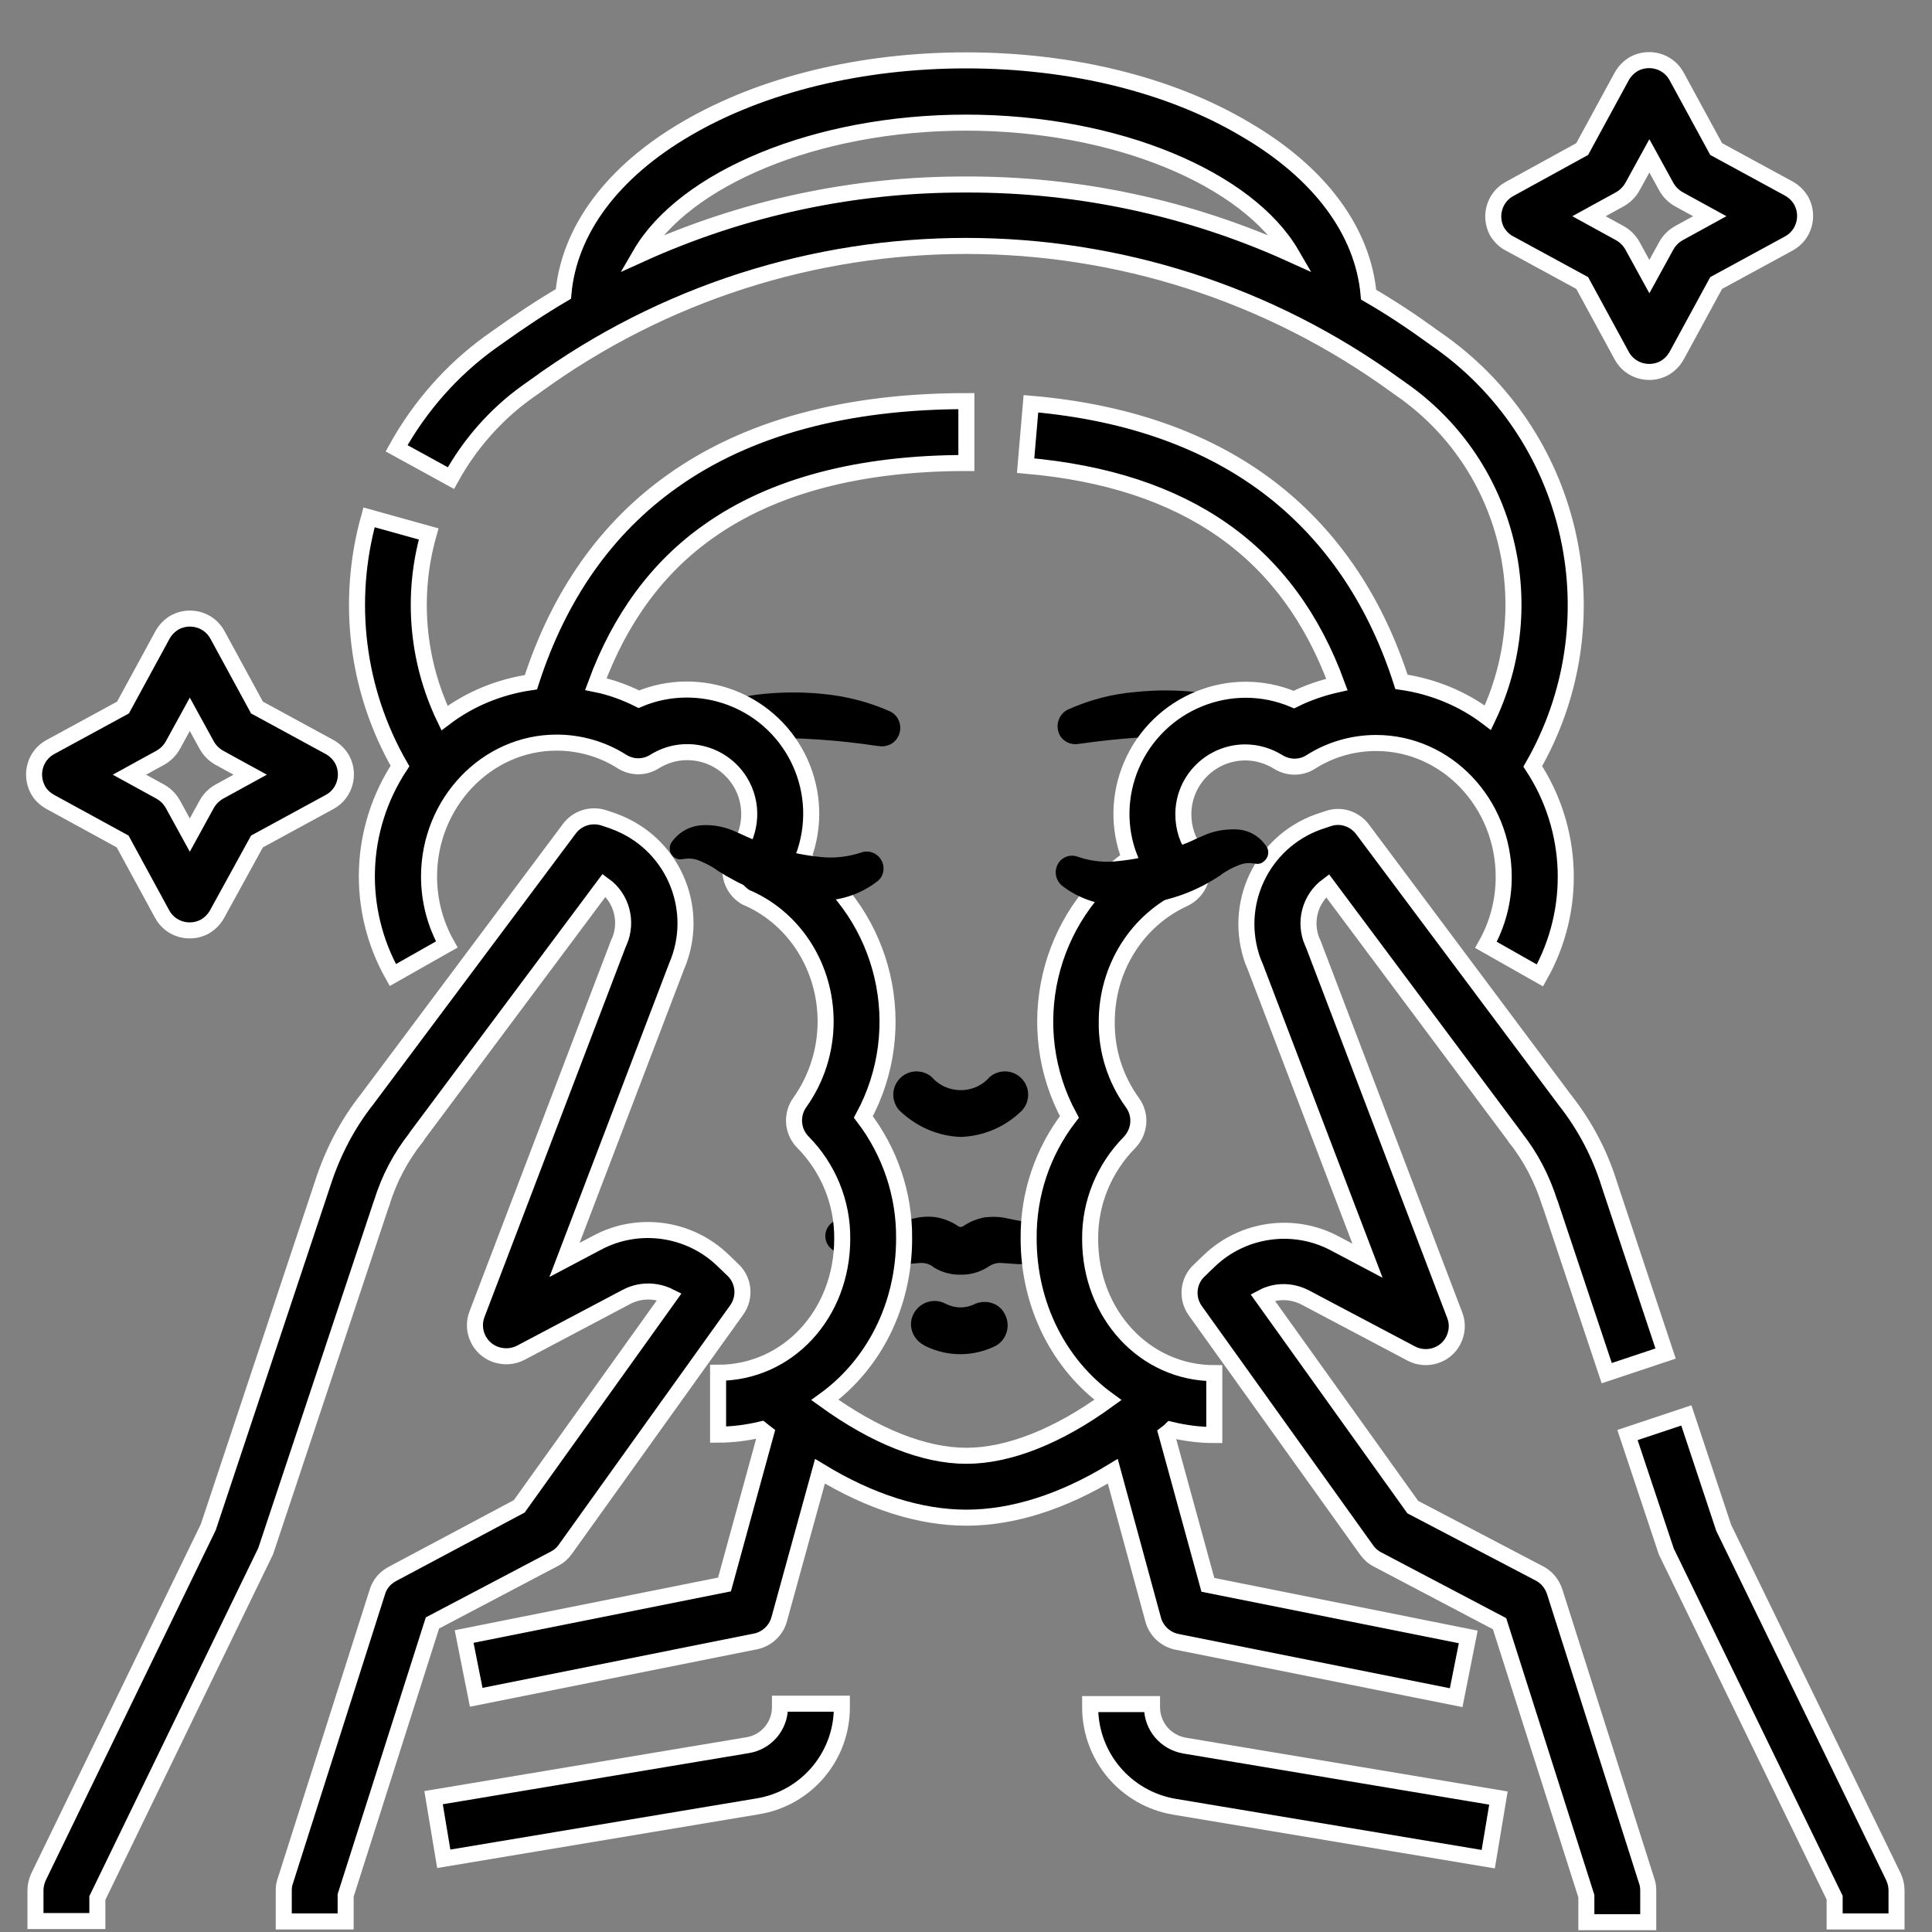 <?xml version="1.0" encoding="utf-8"?>
<!-- Generator: Adobe Illustrator 24.0.0, SVG Export Plug-In . SVG Version: 6.00 Build 0)  -->
<svg version="1.1" id="Line_cutting_stroke_Ex" xmlns="http://www.w3.org/2000/svg" xmlns:xlink="http://www.w3.org/1999/xlink"
	 x="0px" y="0px" viewBox="0 0 512 512" style="enable-background:new 0 0 512 512;" xml:space="preserve">
<rect x="0" y="0" width="512" height="512" fill="#808080" stroke="none"/>
<style type="text/css">
	.st0{stroke:#FFFFFF;stroke-width:4.25;stroke-miterlimit:10;}
</style>
<path d="M254.6,301.3c5.9-0.2,11.4-2.5,15.7-6.5c2.6-2.2,2.9-6.1,0.7-8.7c-2.2-2.6-6.1-2.9-8.7-0.7l0,0c-3.6,4.2-10,4.7-14.3,1.1
	c-0.4-0.3-0.7-0.7-1.1-1.1c-2.6-2.2-6.5-1.9-8.7,0.7s-1.9,6.5,0.7,8.7l0,0C243.2,298.7,248.7,301.1,254.6,301.3L254.6,301.3z"/>
<path d="M285.2,323.2L285.2,323.2c-4.8,1-9.7,1.1-14.5,0.4c-1.2-0.2-2.4-0.4-3.7-0.7c-2-0.5-4-0.5-6-0.3c-2.1,0.4-4.1,1.2-5.8,2.4
	c-0.4,0.2-0.8,0.2-1.2,0c-1.7-1.2-3.7-2-5.8-2.4c-2-0.3-4-0.2-6,0.3c-1.4,0.3-2.5,0.5-3.7,0.7c-4.8,0.7-9.7,0.6-14.4-0.4H224
	c-2.4-0.5-4.7,1.1-5.2,3.5c-0.4,2.1,0.7,4.1,2.6,4.9c5.7,2.4,11.8,3.6,18,3.4c1.5,0,3.1-0.2,4.4-0.3c1.3-0.1,2.7,0.3,3.7,1.2
	c2,1.2,4.3,1.9,6.6,1.9h0.9c2.3,0,4.6-0.7,6.6-1.9c1.1-0.8,2.4-1.3,3.7-1.2c1.3,0.1,2.9,0.2,4.4,0.3c6.2,0.2,12.3-1,18-3.4
	c2.2-1,3.3-3.6,2.3-5.8C289.3,323.9,287.2,322.8,285.2,323.2L285.2,323.2z"/>
<path d="M258.5,345.5c-2.5,1.3-5.4,1.3-7.9,0c-3-1.6-6.7-0.5-8.4,2.5s-0.5,6.7,2.5,8.4c0.2,0.1,0.3,0.2,0.5,0.3
	c5.9,2.9,12.7,2.9,18.6,0c3-1.6,4.1-5.4,2.5-8.4C264.9,345.4,261.5,344.3,258.5,345.5L258.5,345.5z"/>
<path d="M286,197.1l0.2,0c10.4-1.5,20.9-2.2,31.5-2.1c5.4-0.2,10.9,0,16.3,0.5c5.3,0.4,10.6,1.4,15.7,2.9l0.2,0.1
	c1.5,0.5,3.1-0.4,3.6-1.9c0.4-1.3-0.1-2.7-1.3-3.3c-5.2-2.8-10.8-4.9-16.6-6.3c-5.7-1.5-11.4-2.6-17.2-3.4
	c-5.9-0.8-11.8-0.8-17.6-0.2c-6.1,0.5-12.1,2.1-17.7,4.6c-2.4,1.1-3.5,4-2.4,6.5C281.5,196.4,283.8,197.6,286,197.1L286,197.1z"/>
<path d="M184.8,196.1c5.4-0.5,10.9-0.6,16.3-0.5c10.5-0.2,21,0.5,31.5,2.1l0.2,0c2.7,0.5,5.2-1.2,5.7-3.9c0.4-2.2-0.7-4.4-2.7-5.3
	c-5.6-2.5-11.6-4-17.7-4.6c-5.9-0.6-11.8-0.5-17.6,0.2c-5.8,0.8-11.5,1.9-17.2,3.4c-5.8,1.4-11.4,3.5-16.6,6.3
	c-1.4,0.8-1.8,2.5-1.1,3.9c0.7,1.2,2,1.7,3.3,1.3l0.2-0.1C174.1,197.5,179.4,196.5,184.8,196.1L184.8,196.1z"/>
<g>
	<path class="st0" d="M400,64.5l19.3,10.5l10.5,19.3c2.2,4,7.2,5.4,11.2,3.3c1.4-0.8,2.5-1.9,3.3-3.3l10.5-19.3l19.3-10.5
		c4-2.2,5.4-7.2,3.3-11.2c-0.8-1.4-1.9-2.5-3.3-3.3l-19.3-10.5l-10.5-19.3c-2.2-4-7.2-5.4-11.2-3.3c-1.4,0.8-2.5,1.9-3.3,3.3
		l-10.5,19.3L400,50.1c-4,2.2-5.4,7.2-3.3,11.2C397.5,62.6,398.6,63.8,400,64.5L400,64.5z M429.3,52.8c1.4-0.8,2.5-1.9,3.3-3.3
		l4.5-8.2l4.5,8.2c0.8,1.4,1.9,2.5,3.3,3.3l8.2,4.5l-8.2,4.5c-1.4,0.8-2.5,1.9-3.3,3.3l-4.5,8.2l-4.5-8.2c-0.8-1.4-1.9-2.5-3.3-3.3
		l-8.2-4.5L429.3,52.8z"/>
	<path class="st0" d="M13.3,212.5L32.5,223l10.5,19.3c2.2,4,7.2,5.4,11.2,3.3c1.4-0.8,2.5-1.9,3.3-3.3L68.1,223l19.3-10.5
		c4-2.2,5.4-7.2,3.3-11.2c-0.8-1.4-1.9-2.5-3.3-3.3l-19.3-10.5l-10.5-19.3c-2.2-4-7.2-5.4-11.2-3.3c-1.4,0.8-2.5,1.9-3.3,3.3
		l-10.5,19.3l-19.3,10.5c-4,2.2-5.4,7.2-3.3,11.2C10.7,210.6,11.9,211.7,13.3,212.5L13.3,212.5z M42.5,200.8
		c1.4-0.8,2.5-1.9,3.3-3.3l4.5-8.2l4.5,8.2c0.8,1.4,1.9,2.5,3.3,3.3l8.2,4.5l-8.2,4.5c-1.4,0.8-2.5,1.9-3.3,3.3l-4.5,8.2l-4.5-8.2
		c-0.8-1.4-1.9-2.5-3.3-3.3l-8.2-4.5L42.5,200.8z"/>
	<path class="st0" d="M501.8,497.4l-45-92.5l-9.9-29.8l-15.6,5.2l10.1,30.3c0.1,0.3,0.2,0.7,0.4,1l44.4,91.3v6.3h16.4V501
		C502.6,499.7,502.3,498.5,501.8,497.4z"/>
	<path class="st0" d="M412,421.8c-0.7-2.1-2.1-3.8-4-4.8l-33.6-17.6l-39.8-55.6c3.6-1.9,7.8-1.8,11.4,0.1l28,14.8
		c4,2.1,9,0.6,11.1-3.4c1.1-2.1,1.3-4.6,0.4-6.8L348,250.1c-0.1-0.1-0.1-0.3-0.2-0.4c-2.3-5.3-0.7-11.5,4-15l49.7,66.6
		c0,0.1,0.1,0.1,0.1,0.2c4.1,5.1,7.1,11,9.1,17.3c0,0.1,0,0.1,0.1,0.2l15,44.9l15.6-5.2l-14.9-44.8c-2.5-8.1-6.5-15.7-11.8-22.4
		l-53.6-71.7c-2.1-2.8-5.7-4-9-2.9l-1.5,0.5c-15.2,4.7-23.7,20.8-19,36c0.3,1,0.7,2,1.1,2.9l29.7,77.8l-8.7-4.6
		c-10.9-5.8-24.4-3.9-33.3,4.7l-2.6,2.5c-3,2.8-3.4,7.4-1,10.7l45.4,63.4c0.7,1,1.7,1.9,2.9,2.5l32.3,17l23,72.2v6.9h16.4V501
		c0-0.8-0.1-1.7-0.4-2.5L412,421.8z"/>
	<path class="st0" d="M149.8,410.6l45.4-63.4c2.4-3.3,2-7.9-1-10.7l-2.6-2.5c-8.9-8.6-22.4-10.5-33.3-4.7l-8.7,4.6l29.7-77.8
		c6.3-14.6-0.4-31.5-15-37.8c-1-0.4-1.9-0.8-2.9-1.1l-1.5-0.5c-3.3-1-6.9,0.1-9,2.9l-53.6,71.7c-5.3,6.7-9.2,14.3-11.8,22.4
		l-30.3,91l-45,92.7c-0.5,1.1-0.8,2.3-0.8,3.6v8.1h16.4V503l44.4-91.5c0.2-0.3,0.3-0.7,0.4-1l30.5-91.6c0-0.1,0-0.1,0.1-0.2
		c1.9-6.3,5-12.1,9.1-17.3c0-0.1,0.1-0.1,0.1-0.2l49.7-66.6c4.7,3.4,6.3,9.7,4,15c-0.1,0.1-0.1,0.3-0.2,0.4l-37.5,98.3
		c-1.6,4.2,0.5,9,4.8,10.6c2.2,0.8,4.7,0.7,6.8-0.4l28-14.8c3.6-1.9,7.8-1.9,11.4-0.1l-39.8,55.6L104,417.1c-1.9,1-3.4,2.7-4,4.8
		l-24.4,76.6c-0.3,0.8-0.4,1.6-0.4,2.5v8.2h16.4v-6.9l23-72.2l32.3-17C148.1,412.5,149.1,411.6,149.8,410.6z"/>
	<path class="st0" d="M305.6,429.2c0.8,3,3.3,5.3,6.3,5.9l74,14.8l3.2-16.1l-69-13.8l-11-40.1c0.4-0.3,0.8-0.6,1.2-1
		c3.8,0.9,7.6,1.4,11.5,1.4v-16.4c-18.4,0-32.9-15.6-32.9-35.5c-0.1-9.6,3.7-18.8,10.4-25.6c2.8-2.9,3.2-7.3,0.8-10.6
		c-4.5-6.2-6.9-13.7-6.8-21.4c0-14.2,8-26.9,20.4-32.6c4.1-1.9,6-6.7,4.1-10.9c-0.3-0.6-0.6-1.1-0.9-1.6c-2.2-2.8-3.3-6.3-3.3-9.9
		c0-9.1,7.4-16.4,16.4-16.4c3.1,0,6.1,0.9,8.7,2.5c2.7,1.7,6.1,1.7,8.7,0c5.2-3.3,11.2-5,17.3-5c18.6,0,33.8,15.9,33.8,35.5
		c0,6.3-1.6,12.5-4.7,18l14.3,8.1c9.8-17.4,9-38.8-1.9-55.4c21.8-38,11.5-86.4-24-112.1l-2.4-1.7c-5.5-4-11.2-7.8-17.1-11.2
		c-1.5-16.9-13-32.4-32.8-43.9C310,22.4,283.8,16,256,16s-54,6.4-73.9,18c-19.8,11.5-31.3,27-32.8,43.9c-5.8,3.4-11.5,7.2-17.1,11.2
		l-2.4,1.7c-10.2,7.4-18.6,17-24.7,28l14.4,7.9c4.9-8.9,11.7-16.7,20-22.7l2.4-1.7c68-49.5,160.2-49.5,228.2,0l2.4,1.7
		c27.1,19.7,36.2,56,21.8,86.2c-6.7-5.1-14.6-8.3-22.9-9.5c-6.6-20.6-17.5-37.1-32.3-49.3c-16.9-13.9-39.1-22.1-65.9-24.4l-1.4,16.4
		c42.5,3.7,69.6,22.7,82.5,58c-4,0.9-7.8,2.2-11.4,4c-16.7-7.1-36,0.8-43.1,17.5c-3.3,7.8-3.5,16.6-0.4,24.5
		c-21.9,15.5-28.8,45-16,68.6c-7.1,9.2-10.9,20.5-10.8,32.2c0,17.9,8.2,33.5,21,42.8c-13.2,9.6-26.3,14.8-37.5,14.8
		s-24.2-5.2-37.5-14.8c12.8-9.3,21-24.8,21-42.8c0.1-11.6-3.7-22.9-10.8-32.2c12.8-23.6,5.9-53.1-16-68.6c6.5-17-2-36-19-42.5
		c-7.9-3-16.7-2.9-24.5,0.4c-3.6-1.8-7.4-3.2-11.4-4c6.4-17.4,16.4-31,29.9-40.5c16.9-12,39.9-18.1,68.3-18.1v-16.4
		c-31.9,0-58.1,7.1-77.9,21.2c-17.5,12.4-30.1,30.3-37.5,53.3c-8.3,1.2-16.2,4.4-22.9,9.5c-7.3-15.2-8.8-32.6-4.2-48.8l-15.8-4.4
		c-6.2,22.2-3.3,45.9,8.2,65.9c-11,16.7-11.7,38-1.9,55.4l14.3-8.1c-3.1-5.5-4.7-11.7-4.7-18c0-19.5,15.2-35.5,33.8-35.5
		c6.1,0,12.1,1.7,17.3,5c2.7,1.7,6,1.7,8.7,0c7.7-4.8,17.8-2.4,22.6,5.3c3.6,5.8,3.2,13.2-0.9,18.6c-2.7,3.6-2,8.8,1.6,11.5
		c0.5,0.4,1,0.7,1.6,0.9c12.4,5.6,20.4,18.4,20.4,32.6c0,7.7-2.4,15.2-6.8,21.4c-2.4,3.3-2,7.8,0.8,10.6c6.7,6.8,10.5,16,10.4,25.6
		c0,19.9-14.4,35.5-32.9,35.5v16.4c3.9,0,7.7-0.5,11.5-1.4c0.4,0.3,0.8,0.7,1.2,1l-11,40.1l-69,13.8l3.2,16.1l74-14.8
		c3-0.6,5.5-2.9,6.3-5.9l10.8-39.2c13.3,8.1,26.5,12.3,38.8,12.3c12.3,0,25.5-4.2,38.8-12.3L305.6,429.2z M256,48.9
		c-29.8-0.1-59.2,6.2-86.3,18.5c11.6-20,46.4-34.9,86.3-34.9s74.7,14.9,86.3,34.9C315.2,55.1,285.8,48.8,256,48.9z"/>
	<path class="st0" d="M305.3,452.4v-0.8h-16.4v0.8c0,13.1,9.4,24.2,22.3,26.4l83.2,13.9l2.7-16.2l-83.2-13.9
		C308.9,461.7,305.3,457.5,305.3,452.4z"/>
	<path class="st0" d="M206.7,452.4c0,5-3.6,9.3-8.6,10.1l-83.2,13.9l2.7,16.2l83.2-13.9c12.9-2.1,22.4-13.3,22.3-26.4v-0.8h-16.4
		V452.4z"/>
</g>
<path d="M233.9,228.7c-0.8-2.3-3.3-3.6-5.6-2.8l-0.6,0.2c-3.3,1-6.8,1.4-10.3,1c-3.9-0.4-7.7-1.1-11.3-2.3c-1.9-0.6-3.8-1.2-5.6-2
	c-0.9-0.3-1.8-0.7-2.7-1.1l-1.3-0.6l-1.8-0.8c-2.7-1.2-5.7-1.8-8.7-1.6c-3.4,0.2-6.4,2-8.2,4.8c-0.7,1.4-0.2,3.2,1.2,3.9
	c0.5,0.3,1.1,0.4,1.7,0.3l0.8-0.1c1.4-0.2,2.8,0,4.1,0.6c1.4,0.6,2.8,1.3,4,2.1c0.4,0.3,0.6,0.5,1.2,0.8l1.6,1
	c1.1,0.6,2.2,1.2,3.3,1.8c2.2,1.1,4.5,2,6.9,2.7c4.8,1.5,9.8,2.3,14.9,2.1c5.5,0,10.9-1.9,15.2-5.3
	C234,232.3,234.5,230.4,233.9,228.7L233.9,228.7z"/>
<path d="M335.8,224.6c-1.8-2.9-4.8-4.7-8.2-4.8c-3-0.1-5.9,0.4-8.6,1.6l-1.8,0.8l-1.3,0.6c-0.9,0.4-1.8,0.8-2.7,1.1
	c-1.8,0.8-3.7,1.4-5.6,2c-3.7,1.2-7.4,1.9-11.3,2.3c-3.4,0.4-6.9,0.1-10.2-1l-0.6-0.2c-2.3-0.8-4.8,0.5-5.5,2.8
	c-0.6,1.7,0,3.6,1.3,4.8c4.3,3.4,9.7,5.3,15.1,5.3c5,0.1,10-0.6,14.8-2.1c2.3-0.7,4.6-1.6,6.8-2.7c1.1-0.5,2.2-1.2,3.3-1.8l1.6-1
	c0.5-0.3,0.8-0.5,1.1-0.8c1.3-0.8,2.6-1.6,4-2.1c1.3-0.6,2.7-0.8,4-0.6l0.8,0.1c0.6,0.1,1.2,0,1.7-0.3
	C336,227.7,336.5,226,335.8,224.6C335.8,224.6,335.8,224.6,335.8,224.6L335.8,224.6z"/>
</svg>
